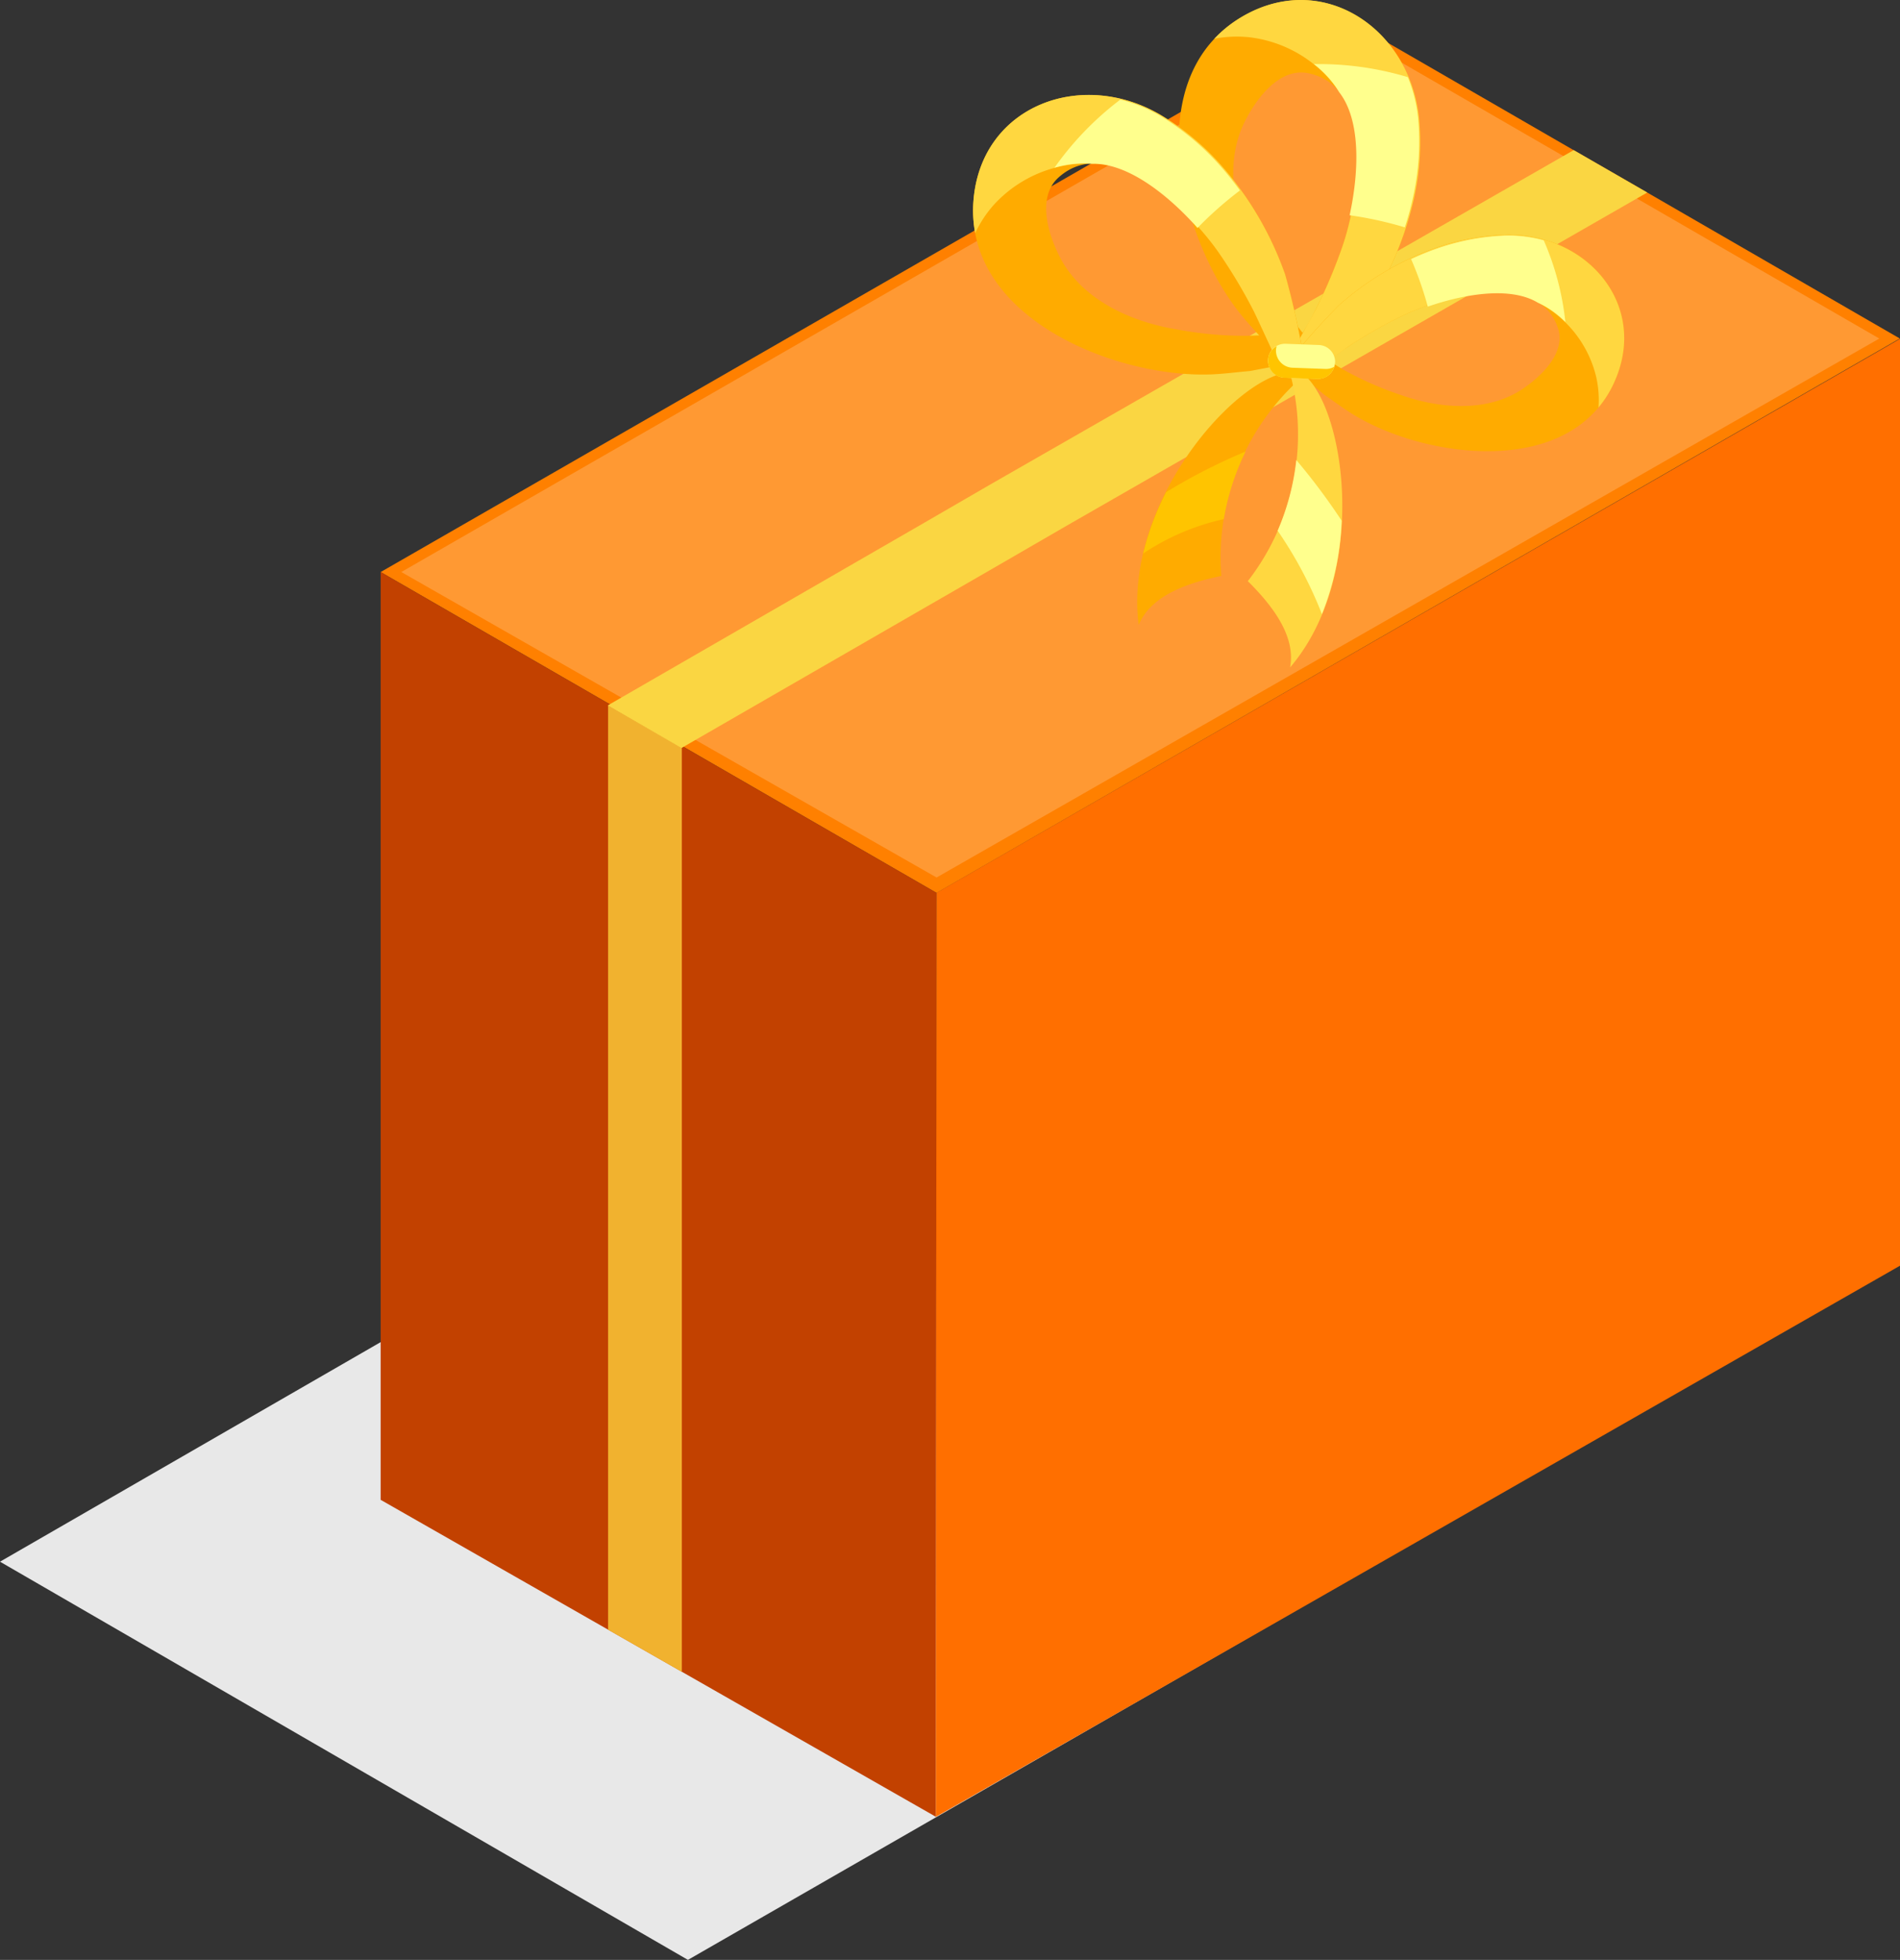 <svg xmlns="http://www.w3.org/2000/svg" width="120.524" height="124.325" viewBox="0 0 120.524 124.325">
  <rect x="0" y="0" width="120.524" height="124.325" fill="#333333" stroke="none"/>
  <g id="ilustracion_paso_2" data-name="ilustracion paso 2" transform="translate(-44.377 -67.411)">
    <g id="Grupo_490" data-name="Grupo 490" transform="translate(44.377 68.54)">
      <g id="Grupo_484" data-name="Grupo 484" transform="translate(0 72.994)" style="mix-blend-mode: multiply;isolation: isolate">
        <path id="Trazado_1562" data-name="Trazado 1562" d="M44.377,140.291,88.015,165.55l66.975-38.5-67.374-11.7Z" transform="translate(-44.377 -115.348)" fill="#e8e8e8"/>
      </g>
      <g id="Grupo_489" data-name="Grupo 489" transform="translate(24.146)">
        <g id="Grupo_486" data-name="Grupo 486">
          <g id="Grupo_485" data-name="Grupo 485">
            <path id="Trazado_1563" data-name="Trazado 1563" d="M140.338,79.226l-4.665-2.686-14.536-8.4L59.993,103.3l14.538,8.391,4.679,2.7,16.047,9.265L156.334,88.5l.025-.014Z" transform="translate(-59.993 -68.141)" fill="#ff8000"/>
          </g>
        </g>
        <g id="Grupo_487" data-name="Grupo 487" transform="translate(1.31 0.751)">
          <path id="Trazado_1564" data-name="Trazado 1564" d="M120.674,68.627,60.84,103.033l33.954,19.379,59.8-34.189Z" transform="translate(-60.84 -68.627)" fill="#f93"/>
        </g>
        <path id="Trazado_1565" data-name="Trazado 1565" d="M95.256,111.23l-.039,58.612-16.115-9.2-4.678-2.671-14.431-8.238V90.878Z" transform="translate(-59.993 -55.721)" fill="#c24100"/>
        <g id="Grupo_488" data-name="Grupo 488" transform="translate(35.219 20.363)">
          <path id="Trazado_1566" data-name="Trazado 1566" d="M82.812,116.453,82.77,175.07l61.159-34.962V81.31Z" transform="translate(-82.77 -81.31)" fill="#ff6f00"/>
        </g>
      </g>
      <path id="Trazado_1567" data-name="Trazado 1567" d="M74,99.038v58.616l-4.678-2.671V96.356Z" transform="translate(-30.748 -52.729)" fill="#f1b22f"/>
      <path id="Trazado_1568" data-name="Trazado 1568" d="M135.25,76.258l-36.8,21.12-4.681,2.71L74.122,111.417l-.133.079-4.681-2.7.134-.079L89.09,97.378l4.679-2.71,36.816-21.1Z" transform="translate(-30.759 -65.174)" fill="#fad642"/>
    </g>
    <g id="Grupo_495" data-name="Grupo 495" transform="translate(106.102 67.411)">
      <g id="Grupo_491" data-name="Grupo 491" transform="translate(13.048)">
        <path id="Trazado_1569" data-name="Trazado 1569" d="M104.456,87.305a21.032,21.032,0,0,0,3.216-7.377A16.322,16.322,0,0,0,107.984,75c-.555-5.814-6.179-9.556-11.3-6.483-6.465,3.881-3.87,13.949-.113,18.713.518.659,1.1,1.259,1.639,1.88l1.8,1.685.748.708A49.881,49.881,0,0,0,104.456,87.305Zm-4.546.349A23.581,23.581,0,0,1,97.6,83.8c-1.319-2.6-2.035-5.956-.682-8.665.758-1.517,2.228-3.453,4.034-3.079,4.385.912,3.171,8.09,2.152,11.02a33.176,33.176,0,0,1-1.692,3.994c-.212.417-.427.837-.674,1.231-.046.076-.093.147-.144.224Z" transform="translate(-92.735 -67.411)" fill="#ffab00"/>
        <path id="Trazado_1570" data-name="Trazado 1570" d="M103.659,87.305a21.064,21.064,0,0,0,3.215-7.379,16.329,16.329,0,0,0,.314-4.933c-.557-5.812-6.18-9.554-11.306-6.482a7.909,7.909,0,0,0-1.689,1.358,7.626,7.626,0,0,1,2.179-.1,8.062,8.062,0,0,1,5.8,3.533c1.876,2.408.951,7.433.138,9.768a32.722,32.722,0,0,1-1.692,3.994c-.13.261-1.843,3.318-1.829,3.329l.424.393.747.707A49.725,49.725,0,0,0,103.659,87.305Z" transform="translate(-91.938 -67.411)" fill="#ffd740"/>
        <path id="Trazado_1571" data-name="Trazado 1571" d="M104.891,73.5a9.322,9.322,0,0,0-.656-2.632,19.563,19.563,0,0,0-5.955-.827,6.369,6.369,0,0,1,1.593,1.77c1.453,1.859,1.225,5.277.671,7.818a23.53,23.53,0,0,1,3.5.767,18.44,18.44,0,0,0,.532-1.965A16.266,16.266,0,0,0,104.891,73.5Z" transform="translate(-89.705 -65.974)" fill="#ffff8d"/>
      </g>
      <g id="Grupo_492" data-name="Grupo 492" transform="translate(0 6.026)">
        <path id="Trazado_1572" data-name="Trazado 1572" d="M104.094,82.705a21.119,21.119,0,0,0-4.062-6.947,16.3,16.3,0,0,0-3.8-3.157c-5.022-2.981-11.362-.64-11.9,5.31-.674,7.51,8.988,11.346,15.048,11.121.84-.029,1.664-.147,2.485-.215l2.426-.462,1.011-.189A49.506,49.506,0,0,0,104.094,82.705Zm-2.4,3.88a23.354,23.354,0,0,1-4.476-.408c-2.876-.465-6.007-1.868-7.4-4.557-.779-1.5-1.474-3.833-.108-5.072,3.321-3,8.4,2.207,10.171,4.756a32.782,32.782,0,0,1,2.227,3.722,13.688,13.688,0,0,1,.6,1.268c.036.085.063.164.1.25Z" transform="translate(-84.296 -71.308)" fill="#ffab00"/>
        <path id="Trazado_1573" data-name="Trazado 1573" d="M104.094,82.7a21.091,21.091,0,0,0-4.065-6.943,16.227,16.227,0,0,0-3.8-3.161c-5.022-2.98-11.36-.639-11.9,5.31a7.872,7.872,0,0,0,.1,2.165,7.553,7.553,0,0,1,1.2-1.815,8.079,8.079,0,0,1,6.273-2.6c3.051-.1,6.565,3.615,7.974,5.648a32.784,32.784,0,0,1,2.227,3.722c.135.258,1.594,3.442,1.61,3.439l.567-.11,1.014-.19A49.962,49.962,0,0,0,104.094,82.7Z" transform="translate(-84.296 -71.308)" fill="#ffd740"/>
        <path id="Trazado_1574" data-name="Trazado 1574" d="M94.323,72.516A9.261,9.261,0,0,0,91.812,71.5a19.566,19.566,0,0,0-4.178,4.323A6.392,6.392,0,0,1,90,75.572c2.358-.076,4.985,2.123,6.711,4.068A23.749,23.749,0,0,1,99.4,77.263c-.4-.55-.823-1.082-1.274-1.588A16.344,16.344,0,0,0,94.323,72.516Z" transform="translate(-82.473 -71.206)" fill="#ffff8d"/>
      </g>
      <g id="Grupo_493" data-name="Grupo 493" transform="translate(19.917 14.892)">
        <path id="Trazado_1575" data-name="Trazado 1575" d="M97.177,85.218l.708.588,1.687,1.41c.608.414,1.2.863,1.837,1.249,4.62,2.81,13.806,4.025,16.543-2.112,2.169-4.866-1.744-9.441-6.947-9.308a14.714,14.714,0,0,0-4.334.807,18.867,18.867,0,0,0-6.179,3.637A45.089,45.089,0,0,0,97.177,85.218Zm2.649-.179c.06-.049.119-.1.182-.147a11.74,11.74,0,0,1,1.019-.733,29.1,29.1,0,0,1,3.351-1.925c2.482-1.218,8.705-3.063,9.981.719.526,1.557-1.03,3.066-2.287,3.9-2.253,1.487-5.3,1.212-7.744.329a21.225,21.225,0,0,1-3.658-1.627Z" transform="translate(-97.177 -77.042)" fill="#ffab00"/>
        <path id="Trazado_1576" data-name="Trazado 1576" d="M100.491,81.49a18.831,18.831,0,0,1,6.18-3.635,14.665,14.665,0,0,1,4.334-.809c5.2-.133,9.117,4.442,6.946,9.308A6.878,6.878,0,0,1,116.933,88a6.677,6.677,0,0,0-.147-1.937,7.214,7.214,0,0,0-3.75-4.755c-2.333-1.4-6.681-.039-8.661.931a29.56,29.56,0,0,0-3.351,1.925c-.218.145-2.734,1.99-2.746,1.978l-.393-.329-.707-.588A44.523,44.523,0,0,1,100.491,81.49Z" transform="translate(-97.175 -77.042)" fill="#ffd740"/>
        <path id="Trazado_1577" data-name="Trazado 1577" d="M108.279,77.078a8.34,8.34,0,0,1,2.4.3,17.465,17.465,0,0,1,1.373,5.18,5.82,5.82,0,0,0-1.738-1.222c-1.8-1.084-4.8-.513-6.989.247a22.209,22.209,0,0,0-1.058-3.014,17.087,17.087,0,0,1,1.681-.683A14.693,14.693,0,0,1,108.279,77.078Z" transform="translate(-94.397 -77.024)" fill="#ffff8d"/>
      </g>
      <path id="Trazado_1578" data-name="Trazado 1578" d="M100.587,82.689c-3.535.455-10.426,8.453-9.465,16.019.711-1.707,2.709-2.592,5.243-3.108a15.227,15.227,0,0,1,5.457-12.9Z" transform="translate(-80.617 -59.065)" fill="#ffab00"/>
      <path id="Trazado_1579" data-name="Trazado 1579" d="M99.126,83.008c2.7,2.321,4.077,12.789-.877,18.586.339-1.817-.843-3.654-2.681-5.474a15.21,15.21,0,0,0,2.514-13.779Z" transform="translate(-78.139 -59.255)" fill="#ffd740"/>
      <path id="Trazado_1580" data-name="Trazado 1580" d="M92.733,88.513a17.613,17.613,0,0,0-1.457,3.89,15.07,15.07,0,0,1,5.113-2.18,15.614,15.614,0,0,1,1.382-4.288A36.4,36.4,0,0,0,92.733,88.513Z" transform="translate(-80.484 -57.292)" fill="#ffc400"/>
      <path id="Trazado_1581" data-name="Trazado 1581" d="M97.976,86.284a15.639,15.639,0,0,1-1.184,4.484A26.027,26.027,0,0,1,99.6,96.059a17.739,17.739,0,0,0,1.252-5.927A40.077,40.077,0,0,0,97.976,86.284Z" transform="translate(-77.471 -57.102)" fill="#ffff8d"/>
      <g id="Grupo_494" data-name="Grupo 494" transform="translate(18.708 21.808)">
        <path id="Trazado_1582" data-name="Trazado 1582" d="M100.645,82.7a1.077,1.077,0,0,1-1.116,1.039l-2.1-.077A1.077,1.077,0,0,1,96.4,82.551h0a1.075,1.075,0,0,1,1.115-1.036l2.1.077a1.073,1.073,0,0,1,1.038,1.112Z" transform="translate(-96.396 -81.515)" fill="#ffff8d"/>
        <path id="Trazado_1583" data-name="Trazado 1583" d="M100.594,82.921a1.064,1.064,0,0,1-1.062.772l-2.1-.076A1.076,1.076,0,0,1,96.4,82.5a1.024,1.024,0,0,1,.547-.884.806.806,0,0,0-.046.243,1.089,1.089,0,0,0,1.044,1.121l2.089.077A1.034,1.034,0,0,0,100.594,82.921Z" transform="translate(-96.394 -81.461)" fill="#ffc400"/>
      </g>
    </g>
  </g>
</svg>
